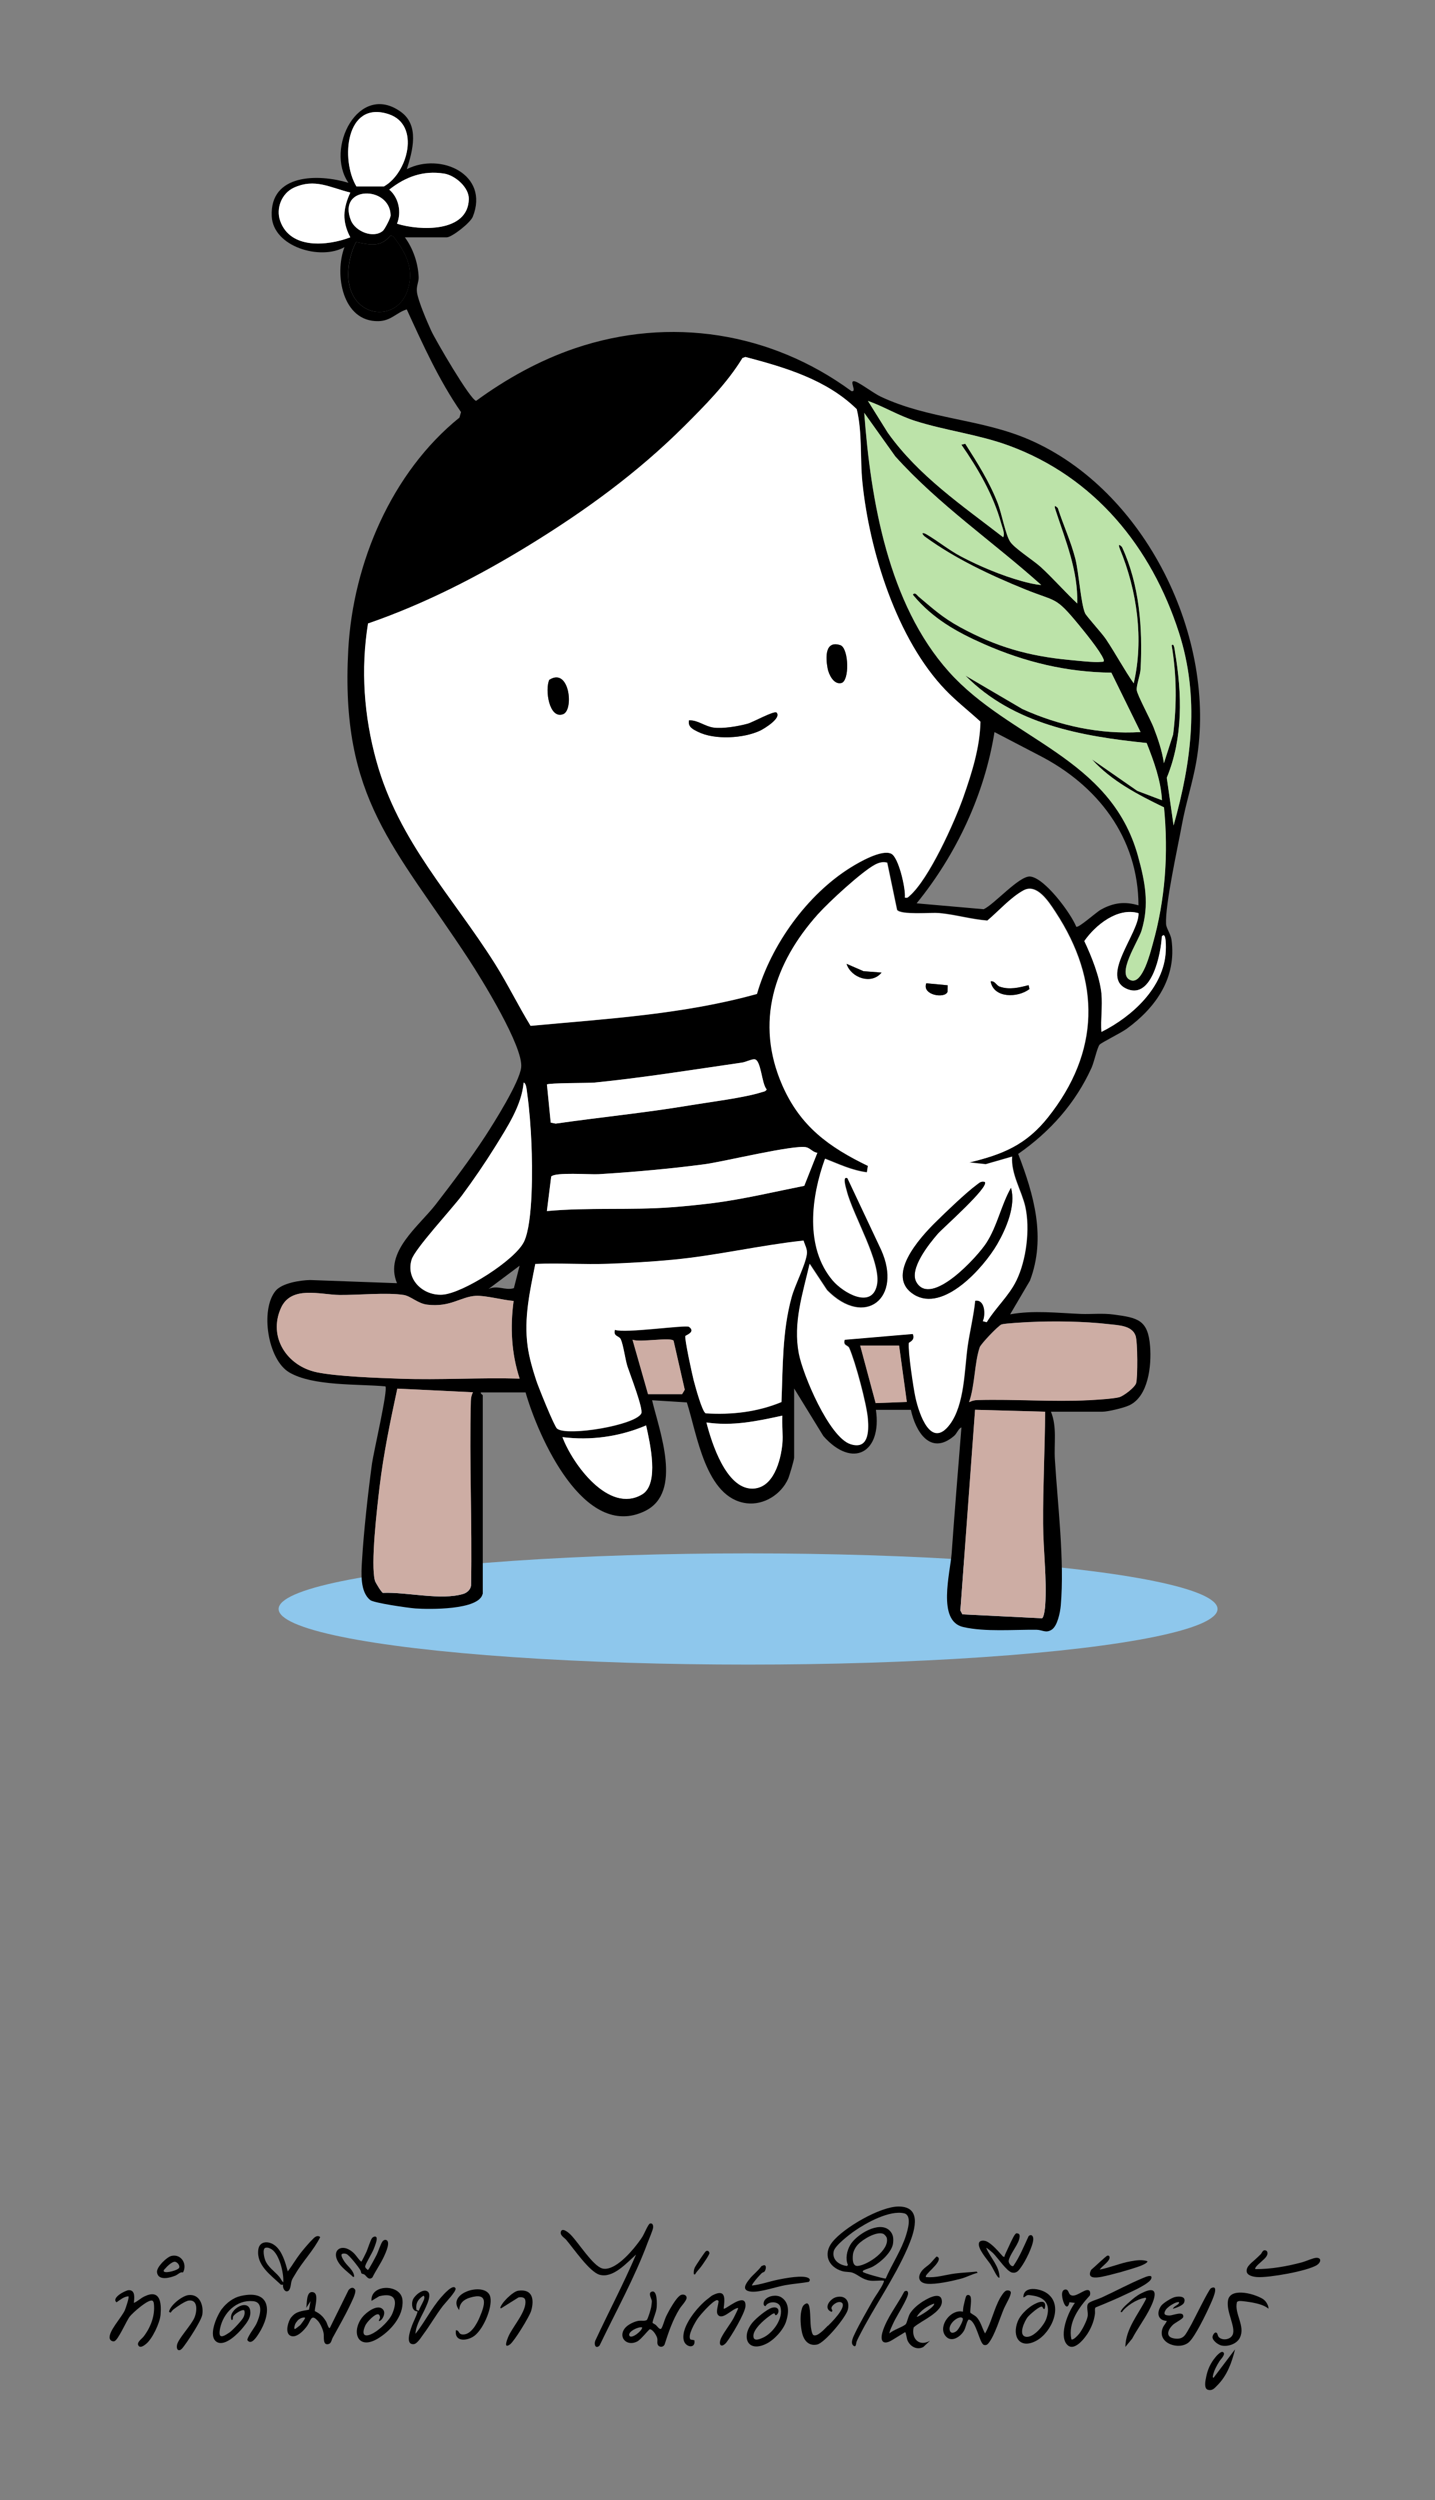 <?xml version="1.0" encoding="UTF-8"?>
<svg id="Layer_1" xmlns="http://www.w3.org/2000/svg" version="1.1" viewBox="0 0 185.36 322.78">
  <rect x="0" y="0" width="185.36" height="322.78" fill="#808080" stroke="none"/>
  <!-- Generator: Adobe Illustrator 29.8.2, SVG Export Plug-In . SVG Version: 2.1.1 Build 3)  -->
  <defs>
    <style>
      .st0 {
        fill: #fff;
      }

      .st1 {
        fill: #cdada4;
      }

      .st2 {
        fill: #bce3a9;
      }

      .st3 {
        fill: #8ec7ec;
      }
    </style>
  </defs>
  <g>
    <ellipse class="st3" cx="96.63" cy="207.72" rx="60.64" ry="7.18"/>
    <g>
      <path d="M62.34,205.77c-.46,2.12-6.97,2-8.67,1.88-.89-.06-5.36-.7-5.84-1.08-1.34-1.05-1.17-3.52-1.07-5.08.23-3.83.77-8.71,1.29-12.54.18-1.35,2.1-9.59,1.73-9.97-3.52-.33-9.35,0-12.41-1.8-2.78-1.63-3.78-8.05-1.79-10.51.83-1.03,3.19-1.39,4.47-1.42l11.23.41c-1.69-4.04,2.82-7.34,5.02-10.19s4.42-5.79,6.35-8.74c1.18-1.81,4.45-7,4.67-8.92.31-2.66-5.13-11.45-6.78-13.97-9.58-14.62-16.63-20.72-15.55-40.03.62-11.14,5.61-22.84,14.36-29.9l.2-.71c-2.86-4.13-4.92-8.71-7.01-13.26-1.36.43-2.01,1.48-3.65,1.52-4.67.11-5.73-6.07-4.39-9.56-3.1,1.76-9.22-.03-9.4-3.99-.25-5.5,6.02-5.49,9.91-4.31-3.08-4.44,1.33-13.09,6.77-9.16,2.41,1.74,1.54,4.98.77,7.4,4.38-2.22,10.7.69,8.52,6.14-.32.8-2.71,2.66-3.37,2.66h-5.4c1.07,1.46,1.71,3.35,1.78,5.15.02.65-.33,1.15-.22,1.94.15,1.12,1.32,3.83,1.84,4.97.56,1.21,5.02,8.88,5.8,9.05,3.9-2.85,8.19-5.23,12.78-6.79,12.26-4.15,25.32-2.09,35.71,5.54.8.14-.47-1.55.49-1.25.62.19,2.37,1.53,3.31,1.97,6.2,2.91,12.86,2.83,19.11,5.52,15.06,6.5,24.4,25.62,21.63,41.58-.47,2.7-1.37,5.44-1.87,8.19-.54,2.95-2.16,10.22-2.04,12.77.03.57.59,1.28.7,2.02.69,4.91-1.99,8.76-5.79,11.52-.73.53-3.23,1.76-3.49,2.04-.3.32-.72,2.28-1.04,2.98-2.08,4.59-5.37,8.27-9.48,11.13,2.03,5.26,3.62,10.82,1.52,16.36l-2.56,4.35c3.01-.55,6.15-.17,9.17-.05,1.33.05,2.76-.12,4.24.08,3.09.42,4.41.68,4.67,4.12.19,2.46-.21,6.44-2.7,7.6-.7.33-2.75.82-3.45.82h-6.66c.81,1.97.38,4.1.51,6.16.36,5.89,1.26,13.05.76,18.87-.08.88-.42,2.62-1.17,3.11s-1.22.02-1.97.01c-2.97-.03-6.59.3-9.45-.35-3.43-.77-1.68-6.98-1.5-9.57.38-5.4.83-10.81,1.26-16.21-.44.21-.54.76-.99,1.14-3.03,2.54-4.94-.6-5.54-3.4h-4.52c.81,5.49-2.98,7.67-6.78,3.39l-3.78-6.15v8.93c0,.29-.61,2.35-.78,2.74-.91,2.02-3.13,3.42-5.36,3.15-5.32-.66-6.4-8.95-7.72-13.02l-4.49-.28c.94,3.97,4,11.9-.91,14.3-7.89,3.86-13.81-9.65-15.43-15.31h-5.78c-.07.18.25.3.25.38v25.65ZM66.34,167.95c-1.33-.1-3.68-.73-4.88-.66-1.97.12-3.28,1.51-6.28,1.14-1.21-.15-2.11-1.1-3.02-1.25-2.18-.35-5.9.02-8.29,0-2.5-.03-6.26-1.27-7.58,1.7-1.67,3.74.79,7.48,4.64,8.28,2.64.55,7.87.73,10.73.83,5.14.18,10.33-.16,15.47-.01-1.07-3.27-1.24-6.62-.78-10.03ZM45.25,24.86c-2.62-.65-4.58-1.88-7.29-.63-1.57.72-2.34,2.66-1.77,4.29,1.31,3.7,6.11,3.24,9.06,2.12-1.07-2.05-.95-3.71,0-5.78ZM46.04,24.07h3.56c3.07-1.72,4.75-7.96.61-9.33-5.58-1.85-6.23,5.92-4.17,9.33ZM45.06,36.49c.73,4.63,6.25,5.1,7.6.94.88-2.73-.23-4.8-1.88-6.93l-.35-.09c-1.29,1.59-2.68,1.18-4.44.84-.78,1.5-1.2,3.56-.94,5.24ZM49.45,29.81c.24-.2,1.02-1.67,1.01-2.02-.11-3.85-6.9-3.85-5.14.64.57,1.45,2.89,2.4,4.13,1.38ZM47.56,80.48c-.97,5.95-.53,12.01,1.08,17.8,2.89,10.4,9.76,17.35,15.32,26.17,1.64,2.61,2.98,5.37,4.59,8,9.8-.91,19.72-1.47,29.24-4.12,1.83-6.34,6.47-12.82,12.09-16.32,1.12-.7,4.04-2.38,5.26-1.78.96.47,1.88,4.52,1.76,5.66.35.08.41-.05.63-.24,2.52-2.22,5.76-9.43,6.91-12.7s2.15-6.46,2.22-9.77c-1.49-1.36-3.09-2.6-4.49-4.06-6.31-6.54-9.88-17.99-10.77-26.94-.3-3.04.01-6.32-.72-9.34-3.88-3.81-9.25-5.4-14.38-6.74l-.38.14c-1.98,3.23-4.85,6.14-7.54,8.82-6.01,5.98-12.69,10.85-19.91,15.28-6.59,4.05-13.58,7.63-20.89,10.16ZM51.32,179.27c-.9,4.19-1.78,8.4-2.29,12.67-.3,2.52-1.2,10.13-.59,12.15.08.27.85,1.51,1.02,1.55,3.08-.13,7.5,1.01,10.39.13.55-.17,1.04-.65,1-1.26.15-7.88-.24-15.79-.03-23.66.01-.43.08-.74.27-1.11l-9.77-.47ZM51.28,28.88c2.94.93,9.17,1.16,9.28-3.17.04-1.52-1.78-3.08-3.19-3.3-2.72-.43-4.98.41-7.09,2.07,1.23,1.04,1.61,2.92,1,4.4ZM67.63,139.76c-.24,2.93-2.14,5.79-3.67,8.27-1.28,2.06-2.83,4.33-4.28,6.28-1.28,1.73-6.1,6.91-6.52,8.31-.78,2.59,1.53,4.69,4,4.52,2.62-.19,9.37-4.46,10.52-6.84,1.2-2.48,1.08-9.72.96-12.64-.08-1.99-.27-4.53-.55-6.49-.05-.32-.1-1.37-.47-1.41ZM67.12,163.4l-4.02,3.01c1.18-.55,2.14.24,3.28-.11l.74-2.9ZM69.16,163.17c-.71,3.58-1.49,6.98-1,10.63.2,1.47.65,3,1.11,4.42.27.83,2.33,5.93,2.69,6.23,1.25,1.04,10.09-.42,10.88-1.95.29-.56-1.45-5.05-1.77-6.03s-.52-2.78-.89-3.57c-.2-.43-1-.34-.74-1.2,1.26.48,9.17-.67,9.56-.39.92.67-.4,1.09-.46,1.19-.15.25.88,5.01,1.08,5.75s1.09,4.08,1.55,4.23c3.31.21,6.71-.18,9.78-1.46.19-4.57.09-9.09,1.31-13.53.44-1.61,1.8-4.19,1.97-5.58.08-.64-.25-1.16-.43-1.73-5.66.61-11.27,1.94-16.94,2.48-2.7.25-5.59.42-8.28.52-3.13.12-6.29-.13-9.41.02ZM71.2,151.89l-.56,4.46c5.37-.5,10.8-.09,16.21-.5,1.61-.12,3.65-.33,5.25-.53,3.91-.5,7.92-1.46,11.79-2.23l1.69-4.27c-.57-.04-.91-.59-1.44-.71-1.53-.36-10.62,1.85-13.05,2.18-4.38.59-9.38,1.03-13.78,1.3-1.12.07-5.59-.29-6.11.3ZM70.64,140.01l.49,4.92.64.13c5.75-.83,11.55-1.39,17.28-2.35,2.58-.43,7.06-.97,9.35-1.71.26-.08.47-.08.63-.36-.67-.69-.71-3.87-1.6-3.89-.41-.01-1.09.35-1.6.43-6.16.89-12.9,1.97-19.04,2.58-.8.08-5.94.04-6.16.25ZM72.65,185.53c1.31,3.48,6,9.94,10.29,7.4,2.27-1.35,1-6.71.52-8.91-3.39,1.45-7.15,1.98-10.81,1.51ZM83.71,179.99h4.4l.34-.57-1.44-6.32c-.34-.51-4.38.25-5.31-.14l2.01,7.04ZM101.06,186.4c.11-1.16-.08-2.46,0-3.65-3.25.71-6.45,1.39-9.81.88.68,2.67,2.55,8.54,5.91,8.54,2.75,0,3.69-3.62,3.9-5.78ZM105.69,117.99c-5.65,6.31-8.18,13.93-4.59,22.11,2.31,5.27,5.98,7.94,11.04,10.38l-.13.84c-1.98-.26-3.58-1.04-5.41-1.76-1.78,4.9-2.63,11.44,1,15.72,1.35,1.6,5.01,3.71,5.69.63.64-2.92-3.09-8.99-3.9-12.22-.06-.23-.62-1.96.11-1.62l4.35,9.23c2.83,6.25-2.11,10.19-6.99,5.23l-2.25-3.4c-.89,3.86-2.15,7.6-1.39,11.57.53,2.77,3.91,10.79,6.66,11.7,2.3.76,2.39-1.55,2.25-3.25-.16-1.92-1.62-7.37-2.41-9.15-.18-.41-.82-.24-.58-1.07l8.8-.75c.38.82-.5,1.09-.51,1.16-.13.99.6,5.92.88,7.14.47,2.07,1.99,6.62,4.41,3.38,1.91-2.55,1.88-7.07,2.29-10.03.28-1.97.78-3.95.98-5.94,1.28-.22,1.39,1.78,1,2.64l.5.13c1.14-1.87,2.85-3.37,3.82-5.36,1.29-2.63,1.79-6.68,1.15-9.54-.46-2.04-1.87-4.23-1.7-6.47l-3.41.98-2.11-.23c4.33-1.03,7.35-2.29,10.15-5.81,6.72-8.43,6.87-17.56.95-26.55-.85-1.29-2.38-3.7-4.11-2.76-1.66.91-3.22,2.68-4.67,3.9-2.09-.16-4.15-.78-6.23-.97-1.02-.09-4.95.27-5.43-.41l-1.27-6.09c-.54-.17-1.08-.01-1.56.24-1.69.88-5.97,4.83-7.34,6.36ZM111.11,173.71l1.99,7.43,4.03-.15-1-7.28h-5.03ZM111.62,53.27c.84,11.33,3.11,24.7,10.93,33.44,7.89,8.83,20.91,10.98,24.44,23.83.92,3.33,1.48,6.24.45,9.61-.43,1.4-3.34,5.69-1.39,6.4,1.53.56,2.54-3.64,2.84-4.7,1.63-5.75,2.03-11.66,1.45-17.62-3.34-1.62-6.8-3.41-9.31-6.2l5.86,4.07,3.19,1.21c-.15-2.59-1.05-5-1.98-7.39-8.45-.87-17.21-2.42-23.41-8.7l7.37,4.32c4.78,2.16,9.99,3.29,15.25,2.97l-3.77-7.67c-5.79-.06-11.17-1.37-16.43-3.68-3.59-1.57-6.68-3.32-9.21-6.38.25-.41.56.08.75.25,1.91,1.6,3.09,2.7,5.36,3.94,4.66,2.54,8.83,3.73,14.12,4.23.9.08,3.3.36,4.02.25.25-.03.55.06.37-.37-.43-1.06-2.45-3.53-3.27-4.52-2.99-3.62-2.8-2.83-6.84-4.47-4.5-1.82-9.09-3.97-13.01-6.85-.52-.51-.15-.5.26-.26,1.51.88,2.88,2.02,4.44,2.85,2.38,1.26,5.27,2.47,7.87,3.19.75.21,1.75.46,2.51.5-6.24-5.59-13.21-10.34-18.85-16.6l-4.03-5.65ZM112.12,51.76l2.56,4.1c3.96,5.57,9.59,9.38,14.91,13.5.24-.48-.12-1.26-.25-1.76-1-3.66-3-7.1-5.15-10.19l.5-.12c1.59,2.49,3.15,4.95,4.22,7.73.49,1.27.98,4.04,1.6,4.94s3.05,2.42,4,3.3c1.6,1.49,3.05,3.15,4.65,4.65.1-4.29-1.51-8.09-2.8-12.04-.14-.43-.24-.81.29-.28.7,2.19,1.69,4.31,2.26,6.54.46,1.8.71,5.8,1.26,7.04.18.4,2.18,2.58,2.69,3.34,1.25,1.87,2.31,3.87,3.59,5.71,1.32-5.69.43-11.98-1.78-17.33-.18-.43-.24-.8.27-.27,2.25,4.85,2.68,10.42,2.4,15.72-.04.85-.57,2.1-.5,2.75s1.8,3.83,2.19,4.85c.57,1.49,1.09,3,1.32,4.59l1.19-3.71c.48-3.83.46-7.69-.19-11.5.32-.43.41.71.43.83.92,5.41,1.06,11.13-1.06,16.26l.88,6.16c2.35-8.33,3.39-16.56.68-24.94-3.56-11.02-10.88-20.02-21.92-24.09-3.97-1.46-8.17-1.94-12.14-3.2-2.15-.68-3.99-1.83-6.09-2.58ZM128.46,94.5c-1.28,8.05-4.93,15.82-10.06,22.12l8.66.76c1.37-.62,4.61-4.35,6.01-4.22,1.87.17,5.24,4.72,5.95,6.48.29.2,2.57-1.87,3.19-2.21,1.61-.89,3.06-1.08,4.85-.55-.04-8.79-5.31-15.54-12.9-19.4l-5.7-2.97ZM125.95,182l-1.9,25.91.26.5,10.28.51c.26-.07.4-1.34.42-1.64.23-3.52-.26-7.08-.27-10.56-.03-4.84.24-9.64.26-14.47l-9.05-.25ZM125.19,181c.38-.19.69-.25,1.11-.27,4.73-.13,9.66.27,14.35.02.95-.05,3.1-.18,3.89-.38.57-.15,2.04-1.27,2.2-1.82.21-.71.21-5.33-.07-6.12-.47-1.35-2.26-1.35-3.53-1.5-3.02-.35-7.02-.41-10.06-.27-.75.04-3.21.17-3.71.31-.38.11-2.67,2.5-2.83,2.96-.68,1.98-.62,4.96-1.37,7.05ZM142.28,128.32c.16,1.55-.12,3.32,0,4.9,3.94-1.98,8.09-5.73,8.31-10.42.01-.25.1-2.71-.51-1.9-.11,2.16-1.25,8.04-4.41,6.81-3.78-1.47,1.54-7.3,1.4-9.82-2.7-.79-5.57,1.54-7,3.6.95,1.99,2,4.64,2.22,6.83Z"/>
      <path class="st0" d="M47.56,80.48c7.32-2.53,14.3-6.11,20.89-10.16,7.22-4.44,13.91-9.31,19.91-15.28,2.69-2.68,5.57-5.58,7.54-8.82l.38-.14c5.14,1.35,10.51,2.94,14.38,6.74.73,3.02.42,6.3.72,9.34.89,8.95,4.46,20.4,10.77,26.94,1.41,1.46,3,2.69,4.49,4.06-.07,3.31-1.12,6.65-2.22,9.77s-4.4,10.47-6.91,12.7c-.22.19-.28.33-.63.24.12-1.14-.8-5.19-1.76-5.66-1.23-.6-4.14,1.08-5.26,1.78-5.62,3.5-10.26,9.98-12.09,16.32-9.52,2.65-19.43,3.21-29.24,4.12-1.61-2.63-2.95-5.39-4.59-8-5.56-8.81-12.43-15.76-15.32-26.17-1.61-5.8-2.05-11.85-1.08-17.8ZM70.95,87.77c-.59,1.25-.03,5.11,1.79,4.43,1.42-.53.81-6.12-1.79-4.43ZM88.99,93c-.16.85.54,1.17,1.16,1.47,2.15,1.07,5.91.86,8.06-.17.55-.27,2.75-1.62,2.09-2.31-.28-.29-3.03,1.24-3.72,1.43-1.18.33-3.2.67-4.39.51s-2.03-.99-3.21-.94ZM106.9,86.27c.14.78.79,2.15,1.77,1.91,1.07-.26.97-4.36-.07-4.87-2.03-.7-1.97,1.51-1.7,2.96Z"/>
      <path class="st0" d="M105.69,117.99c1.37-1.53,5.65-5.48,7.34-6.36.48-.25,1.02-.41,1.56-.24l1.27,6.09c.47.69,4.4.32,5.43.41,2.08.19,4.14.81,6.23.97,1.45-1.22,3-2.99,4.67-3.9,1.73-.95,3.26,1.47,4.11,2.76,5.92,8.98,5.76,18.12-.95,26.55-2.8,3.52-5.82,4.78-10.15,5.81l2.11.23,3.41-.98c-.17,2.24,1.24,4.43,1.7,6.47.64,2.86.14,6.91-1.15,9.54-.97,1.99-2.68,3.49-3.82,5.36l-.5-.13c.39-.86.28-2.86-1-2.64-.2,1.99-.7,3.97-.98,5.94-.41,2.95-.39,7.48-2.29,10.03-2.42,3.23-3.94-1.31-4.41-3.38-.28-1.22-1.01-6.16-.88-7.14,0-.07.89-.34.51-1.16l-8.8.75c-.24.82.39.65.58,1.07.79,1.78,2.25,7.23,2.41,9.15.14,1.7.05,4.01-2.25,3.25-2.74-.91-6.13-8.93-6.66-11.7-.76-3.97.5-7.72,1.39-11.57l2.25,3.4c4.88,4.96,9.82,1.02,6.99-5.23l-4.35-9.23c-.73-.35-.16,1.39-.11,1.62.81,3.23,4.54,9.3,3.9,12.22-.67,3.08-4.33.96-5.69-.63-3.63-4.28-2.78-10.82-1-15.72,1.82.71,3.43,1.5,5.41,1.76l.13-.84c-5.05-2.44-8.72-5.11-11.04-10.38-3.59-8.18-1.06-15.8,4.59-22.11ZM109.35,124.43c.58,1.82,3.22,2.73,4.52,1.13l-2.33-.18-2.19-.95ZM127.2,152.59c-.51-.11-.67.11-1.02.36-1.37,1-4.12,3.63-5.4,4.91-2,1.98-6.48,6.93-2.72,9.27,3.8,2.36,9.01-3.51,10.75-6.51,1.16-2,2.44-5,1.78-7.27-1.28,2.25-1.77,4.93-3.18,7.12-1.11,1.73-7.1,8.31-9.02,5.09-1.02-1.71,1.64-5.01,2.77-6.31.52-.6,6.68-6.04,6.04-6.66ZM119.66,126.94c-.61,1.54,2.42,2.02,2.74,1.1l.02-.84-2.75-.26ZM127.96,126.69c.38,2.23,3.54,2.15,5.02,1l-.12-.5c-1.23.32-2.46.63-3.71.2-.5-.17-.61-.78-1.19-.69Z"/>
      <path class="st2" d="M111.62,53.27l4.03,5.65c5.64,6.27,12.61,11.01,18.85,16.6-.76-.05-1.77-.29-2.51-.5-2.6-.72-5.49-1.93-7.87-3.19-1.57-.83-2.93-1.96-4.44-2.85-.41-.24-.78-.25-.26.26,3.92,2.87,8.51,5.02,13.01,6.85,4.05,1.64,3.85.85,6.84,4.47.82,1,2.84,3.46,3.27,4.52.18.44-.12.34-.37.37-.72.1-3.13-.17-4.02-.25-5.29-.5-9.46-1.69-14.12-4.23-2.27-1.24-3.45-2.34-5.36-3.94-.2-.17-.5-.66-.75-.25,2.53,3.06,5.62,4.8,9.21,6.38,5.26,2.31,10.64,3.62,16.43,3.68l3.77,7.67c-5.27.32-10.48-.82-15.25-2.97l-7.37-4.32c6.2,6.28,14.95,7.84,23.41,8.7.94,2.39,1.83,4.8,1.98,7.39l-3.19-1.21-5.86-4.07c2.51,2.79,5.97,4.58,9.31,6.2.58,5.97.17,11.87-1.45,17.62-.3,1.07-1.32,5.27-2.84,4.7-1.95-.72.97-5.01,1.39-6.4,1.03-3.37.47-6.28-.45-9.61-3.54-12.85-16.55-15-24.44-23.83-7.82-8.74-10.09-22.11-10.93-33.44Z"/>
      <path class="st0" d="M69.16,163.17c3.13-.14,6.28.1,9.41-.02,2.69-.1,5.58-.26,8.28-.52,5.67-.53,11.28-1.87,16.94-2.48.17.58.51,1.09.43,1.73-.17,1.39-1.53,3.97-1.97,5.58-1.22,4.44-1.12,8.96-1.31,13.53-3.07,1.29-6.47,1.68-9.78,1.46-.46-.16-1.36-3.51-1.55-4.23s-1.23-5.5-1.08-5.75c.06-.1,1.39-.52.46-1.19-.39-.28-8.29.87-9.56.39-.26.87.54.77.74,1.2.37.79.57,2.6.89,3.57s2.07,5.47,1.77,6.03c-.79,1.53-9.63,2.99-10.88,1.95-.37-.3-2.42-5.4-2.69-6.23-.46-1.41-.91-2.94-1.11-4.42-.49-3.65.29-7.06,1-10.63Z"/>
      <path class="st2" d="M112.12,51.76c2.1.75,3.95,1.9,6.09,2.58,3.96,1.26,8.17,1.74,12.14,3.2,11.04,4.07,18.36,13.07,21.92,24.09,2.7,8.39,1.67,16.62-.68,24.94l-.88-6.16c2.12-5.14,1.98-10.86,1.06-16.26-.02-.12-.11-1.25-.43-.83.65,3.81.67,7.67.19,11.5l-1.19,3.71c-.23-1.59-.75-3.1-1.32-4.59-.39-1.02-2.13-4.23-2.19-4.85s.46-1.9.5-2.75c.27-5.3-.15-10.87-2.4-15.72-.5-.53-.44-.16-.27.27,2.21,5.35,3.1,11.64,1.78,17.33-1.28-1.85-2.34-3.84-3.59-5.71-.51-.77-2.51-2.94-2.69-3.34-.55-1.23-.8-5.24-1.26-7.04-.57-2.23-1.56-4.35-2.26-6.54-.53-.52-.43-.15-.29.28,1.29,3.95,2.9,7.75,2.8,12.04-1.59-1.5-3.05-3.16-4.65-4.65-.94-.88-3.39-2.42-4-3.3s-1.11-3.67-1.6-4.94c-1.07-2.78-2.63-5.24-4.22-7.73l-.5.12c2.15,3.09,4.14,6.52,5.15,10.19.14.5.5,1.28.25,1.76-5.32-4.12-10.95-7.93-14.91-13.5l-2.56-4.1Z"/>
      <path class="st1" d="M51.32,179.27l9.77.47c-.18.38-.25.69-.27,1.11-.21,7.87.18,15.78.03,23.66.03.61-.46,1.09-1,1.26-2.89.88-7.32-.27-10.39-.13-.17-.04-.93-1.28-1.02-1.55-.61-2.02.29-9.64.59-12.15.51-4.26,1.39-8.48,2.29-12.67Z"/>
      <path class="st1" d="M66.34,167.95c-.45,3.4-.29,6.76.78,10.03-5.14-.15-10.33.2-15.47.01-2.86-.1-8.1-.28-10.73-.83-3.85-.8-6.31-4.54-4.64-8.28,1.32-2.97,5.09-1.73,7.58-1.7,2.39.03,6.11-.35,8.29,0,.91.15,1.81,1.1,3.02,1.25,3,.37,4.32-1.02,6.28-1.14,1.2-.07,3.56.56,4.88.66Z"/>
      <path class="st1" d="M125.95,182l9.05.25c-.03,4.83-.29,9.63-.26,14.47.02,3.47.5,7.04.27,10.56-.02.3-.16,1.57-.42,1.64l-10.28-.51-.26-.5,1.9-25.91Z"/>
      <path class="st1" d="M125.19,181c.75-2.09.69-5.07,1.37-7.05.16-.46,2.44-2.84,2.83-2.96.5-.15,2.96-.28,3.71-.31,3.05-.15,7.04-.09,10.06.27,1.27.15,3.06.15,3.53,1.5.27.78.28,5.4.07,6.12-.16.55-1.63,1.67-2.2,1.82-.79.2-2.94.33-3.89.38-4.69.24-9.62-.15-14.35-.02-.43.01-.74.08-1.11.27Z"/>
      <path class="st0" d="M67.63,139.76c.37.05.42,1.09.47,1.41.28,1.97.47,4.5.55,6.49.12,2.92.23,10.15-.96,12.64-1.15,2.39-7.9,6.66-10.52,6.84-2.47.17-4.78-1.93-4-4.52.42-1.4,5.24-6.59,6.52-8.31,1.45-1.95,3-4.22,4.28-6.28,1.53-2.48,3.43-5.34,3.67-8.27Z"/>
      <path class="st0" d="M71.2,151.89c.51-.59,4.99-.24,6.11-.3,4.41-.27,9.41-.71,13.78-1.3,2.43-.33,11.52-2.54,13.05-2.18.53.12.87.67,1.44.71l-1.69,4.27c-3.87.77-7.88,1.73-11.79,2.23-1.6.2-3.64.41-5.25.53-5.41.42-10.84,0-16.21.5l.56-4.46Z"/>
      <path class="st0" d="M70.64,140.01c.22-.22,5.35-.18,6.16-.25,6.14-.61,12.88-1.69,19.04-2.58.51-.07,1.18-.44,1.6-.43.89.02.93,3.2,1.6,3.89-.16.29-.37.28-.63.36-2.29.73-6.78,1.28-9.35,1.71-5.73.96-11.53,1.52-17.28,2.35l-.64-.13-.49-4.92Z"/>
      <path class="st0" d="M72.65,185.53c3.65.47,7.42-.06,10.81-1.51.48,2.2,1.75,7.56-.52,8.91-4.29,2.54-8.98-3.91-10.29-7.4Z"/>
      <path class="st0" d="M142.28,128.32c-.22-2.2-1.28-4.84-2.22-6.83,1.43-2.06,4.3-4.39,7-3.6.14,2.53-5.18,8.35-1.4,9.82,3.16,1.23,4.3-4.65,4.41-6.81.62-.82.53,1.65.51,1.9-.22,4.69-4.36,8.45-8.31,10.42-.12-1.58.16-3.35,0-4.9Z"/>
      <path class="st0" d="M101.06,186.4c-.21,2.16-1.15,5.78-3.9,5.78-3.36,0-5.23-5.87-5.91-8.54,3.36.51,6.55-.17,9.81-.88-.08,1.18.11,2.48,0,3.65Z"/>
      <path d="M45.06,36.49c-.26-1.68.16-3.74.94-5.24,1.76.34,3.15.75,4.44-.84l.35.09c1.65,2.13,2.76,4.2,1.88,6.93-1.35,4.16-6.88,3.69-7.6-.94Z"/>
      <path class="st0" d="M46.04,24.07c-2.06-3.41-1.41-11.17,4.17-9.33,4.14,1.37,2.46,7.61-.61,9.32h-3.56Z"/>
      <path class="st0" d="M45.25,24.86c-.95,2.07-1.08,3.73,0,5.78-2.95,1.12-7.75,1.58-9.06-2.12-.58-1.63.2-3.57,1.77-4.29,2.71-1.24,4.67-.01,7.29.63Z"/>
      <path class="st0" d="M51.28,28.88c.61-1.48.23-3.36-1-4.4,2.11-1.66,4.38-2.5,7.09-2.07,1.41.22,3.23,1.78,3.19,3.3-.11,4.33-6.34,4.1-9.28,3.17Z"/>
      <path class="st1" d="M83.71,179.99l-2.01-7.04c.92.39,4.97-.36,5.31.14l1.44,6.32-.34.57h-4.4Z"/>
      <polygon class="st1" points="111.11 173.71 116.14 173.71 117.14 180.99 113.11 181.14 111.11 173.71"/>
      <path class="st0" d="M49.45,29.81c-1.24,1.02-3.56.07-4.13-1.38-1.76-4.49,5.03-4.49,5.14-.64.01.35-.77,1.82-1.01,2.02Z"/>
      <path d="M88.99,93c1.18-.05,2.01.78,3.21.94s3.2-.18,4.39-.51c.68-.19,3.44-1.72,3.72-1.43.66.69-1.54,2.04-2.09,2.31-2.15,1.03-5.91,1.24-8.06.17-.62-.31-1.32-.62-1.16-1.47Z"/>
      <path d="M106.9,86.27c-.27-1.45-.33-3.66,1.7-2.96,1.05.51,1.15,4.61.07,4.87-.99.24-1.63-1.14-1.77-1.91Z"/>
      <path d="M70.95,87.77c2.6-1.69,3.21,3.89,1.79,4.43-1.81.68-2.37-3.17-1.79-4.43Z"/>
      <path d="M127.2,152.59c.65.61-5.52,6.05-6.04,6.66-1.13,1.3-3.8,4.6-2.77,6.31,1.93,3.23,7.91-3.36,9.02-5.09,1.42-2.19,1.91-4.87,3.18-7.12.66,2.27-.62,5.27-1.78,7.27-1.74,3.01-6.94,8.87-10.75,6.51-3.76-2.33.72-7.29,2.72-9.27,1.28-1.27,4.03-3.91,5.4-4.91.34-.25.51-.47,1.02-.36Z"/>
      <path d="M127.96,126.69c.58-.09.69.52,1.19.69,1.25.43,2.48.12,3.71-.2l.12.5c-1.48,1.15-4.64,1.23-5.02-1Z"/>
      <path d="M109.35,124.43l2.19.95,2.33.18c-1.29,1.6-3.94.69-4.52-1.13Z"/>
      <path d="M119.66,126.94l2.75.26-.02.84c-.32.92-3.34.44-2.74-1.1Z"/>
    </g>
  </g>
  <g>
    <path d="M112.41,294.43c-1.01-.12-1.54-.75-2.27-1.02-.37-.14-.91-.07-1.36-.21-1.8-.54-2.49-2.21-1.27-3.75,1.47-1.85,6.2-4.61,8.59-4.59,3.24.02,1.92,3.54,1.13,5.36-1.75,4.01-4.32,7.56-6.28,11.44-.11.21-.22.42-.3.64s-.06.86-.45.49.07-1.2.26-1.61c.62-1.29,1.5-2.79,2.21-4.06.41-.74,1.13-1.66,1.44-2.4.04-.1.08-.18.06-.29-.56-.05-1.22.07-1.77,0ZM114.4,294.18c.8-1.87,2.04-3.69,2.64-5.63.21-.68.78-2.56-.25-2.81-1.87-.44-4.88,1.21-6.4,2.27-.65.45-2.55,1.9-2.7,2.63-.24,1.13.73,1.79,1.74,1.9l.09-.16c-.35-.79-.12-1.8.29-2.53.75-1.34,3.79-3.24,5.13-1.86.44.46.49.99.42,1.6-.14,1.17-1.63,2.49-2.62,3.03-.37.2-.81.29-1.12.45-.1.05-.18.08-.18.21,0,.16,2.63.88,2.97.89ZM110.83,289.75c-.32.35-.61.86-.66,1.34-.05.51-.08,1.52.65,1.44,1.35-.15,4.09-2.05,3.73-3.61-.04-.17-.31-.48-.47-.54-.87-.35-2.67.74-3.25,1.38Z"/>
    <path d="M81.81,290.33c.4-.49.88-1.09,1.21-1.63.19-.32.72-1.58.93-1.64.33-.1.45.21.41.54s-.52,1.45-.67,1.84c-1.71,4.62-4.13,8.95-6.24,13.36-.48.49-.76-.07-.56-.61,1.73-3.73,3.65-7.34,5.27-11.13-1.21,1.09-2.98,3.1-4.71,2.61-1.31-.37-3.35-3.39-4.34-4.54-.21-.24-.78-.54-.67-.99.16-.66,1.06.14,1.28.37,1.02,1.03,2.86,4.02,4.09,4.35,1.33.35,3.17-1.53,3.98-2.52Z"/>
    <path d="M138.4,302.01c.23.15.87-.56,1.01-.74.38-.48,1.01-1.69,1.09-2.28.07-.51-.23-1.29.09-1.63.24-.26,1.29-.55,1.69-.74,1.78-.81,3.59-1.8,5.39-2.54.24-.1,1.26-.57,1.04.09s-2.57,1.69-3.25,2.01c-1.29.62-2.62,1.17-3.94,1.71-.15.13-.05.57-.08.78-.1.85-.36,1.54-.77,2.29-.43.78-1.98,2.87-2.92,1.63s.22-4.12,1.1-5.29l-.71-.08c-.13.66-.43.76-.71.12-.18-.42-.51-1.65.14-1.76.45-.07.44.47.65.65.65.55,1.87-.82,2.43-.55.2.1.2.48.12.67-1.38,1.51-2.84,3.47-2.38,5.64Z"/>
    <path d="M37.64,299.15c.6-.78,1.39-.79,2.28-.97l.19-1.1-.55.86c.11-.56-.03-2.22.88-2.02.8.17.22,1.88.22,2.44.67.32,1.1.72,1.47,1.36.12.21.17.5.31.71.05.07,0,.14.17.1l2.4-4.86c.15-.2.4-.4.66-.28.08.07.19.15.22.25.12.4-.5,1.59-.7,2.01-.65,1.37-1.48,2.8-2.21,4.14-.15.27-.18.72-.52.82-.79.24-.59-.88-.65-1.32-.06-.49-.4-1.26-.72-1.63-.9-1.02-.92-.11-1.39.57-.4.6-1.49,1.77-2.26,1.27-.65-.42-.21-1.85.19-2.36ZM38.42,299.62c-.12.14-.23.27-.3.45-.04.1-.2.6-.02.61.04,0,.6-.43.67-.5.1-.1.59-.77.62-.87.05-.12-.02-.12-.12-.12-.31,0-.67.2-.86.43Z"/>
    <path d="M28.69,298.05c.57-.75,1.46-1.43,2.4-1.64,4.04-.92,4,2.26,2.34,4.85-.28.43-.97,1.55-1.47.86-.09-.32.93-1.65,1.13-2.06.42-.85,1.11-2.84-.4-2.98-2.14-.21-3.86,1.52-4.26,3.51-.29,1.43.35,1.12,1.23.52.39-.27,1.62-1.57,1.8-1.97.12-.25.21-.62.08-.88-.28-.17-1.29.5-1.42.79-.09.2.03.51-.22.45-.51-1.37,2.39-2.97,2.44-.98.02.77-.5,1.4-.95,1.96-.61.76-2.3,2.48-3.36,1.88-1.25-.71,0-3.46.65-4.31Z"/>
    <path d="M124.38,298.43c.02-.25.04-.55.1-.8.05-.23.24-1.04.31-1.18.12-.24.4-.22.54-.02.23.33-.03,1.66,0,2.11.03.1.59.39.73.52.62.58.78,1.48,1.18,2.19.82-1.41,1.14-3.14,1.94-4.57.14-.25.53-.86.77-.95.18-.07.54-.05.61.17.12.35-.68,1.66-.86,2.09-.55,1.27-1.2,3.54-2.04,4.55-.14.17-.33.26-.56.19-.58-.17-.97-3.05-1.91-3.27-.11-.03-.12.06-.17.13-.2.33-.28.92-.5,1.3-.49.85-1.73,1.63-2.45.6-.89-1.27.79-3.44,2.31-3.05ZM122.67,300.8c.11.55.61.38.93.1.24-.21.91-1.4.75-1.61-.35-.47-1.86.6-1.68,1.51Z"/>
    <path d="M80.71,300.58c.37-.47,1.23-.89,1.82-.97.34-.04.72.07,1.01-.09.15-.13.54-1.43.58-1.69.02-.14.09-.67.08-.77-.02-.25-.49-.98-.08-1.18.82-.4.74,1.64.7,2.03-.07.68-.42,1.29-.54,1.96.13.12.3.17.44.29.21.19.54.73.73.41.21-.35.37-1.05.57-1.47.28-.61,1.4-2.71,2.02-2.85.31-.07.66.06.65.41s-.68,1.04-.9,1.39c-.9,1.45-1.43,3.02-1.95,4.64-.23.43-.84.34-.92-.14-.03-.2.02-.41-.01-.62-.05-.36-.58-1.23-.98-1.22-.11,0-1.15,1.34-1.63,1.58-1.35.68-2.49-.55-1.59-1.71ZM82.95,300.47c-.44-.16-1.96.58-1.64,1.09.27.43,1.66-.66,1.64-1.09Z"/>
    <path d="M149.97,297.7c.26-.38,1.34-1.04,1.79-1.15.53-.13,1.46-.13,1.21.66-.14.45-1.04.72-1.46.86.07-.33.67-.46.78-.75.06-.15-.09-.13-.19-.11-.42.06-1.3.63-1.52.99-.36.57-.11.73.5.73.42,0,1.88-.66,1.76.19-.03.24-1.01.72-1.3.98-.72.67-1.08,1.66.24,1.81,1.19.13,1.37-.58,1.91-1.47.42-.69,2.44-4.9,2.74-5.04,1.2-.57.04,1.8-.12,2.17-.48,1.09-1.91,4.04-2.71,4.78-1.25,1.16-4.25.17-3.39-1.86.14-.32.39-.54.51-.86-1.17-.06-1.35-1.05-.75-1.93Z"/>
    <path d="M114.89,301.25c.42-.44,1.77-.85,2.11-1.2.15-.16.31-.99.53-1.35.31-.52.87-1.03,1.37-1.38.57-.4,2.54-1.63,2.75-.38.27,1.54-2.75,2.68-3.63,3.53-.33,1.45.71,2.52,2.11,1.72l-.87.81c-.83.43-1.7-.07-2.04-.86-.1-.23-.19-1.04-.31-1.06l-1.65,1.01c-1.11.69-1.63.24-1.27-1.01.54-1.84,1.95-3.56,2.82-5.24.26-.17.47-.11.49.22.02.61-1.5,2.97-1.85,3.73-.1.21-.65,1.34-.55,1.46ZM120.64,297.39c-.87.33-1.74.9-2.23,1.71.31.02,2.52-1.43,2.23-1.71Z"/>
    <path d="M16.58,296.45c-.6.05-1.06.46-1.53.78-.7-.59,1.15-1.55,1.57-1.57.9-.04.73,1.07.67,1.65.5-.22.89-.62,1.38-.85,2.02-.96,2.2.8,2.07,2.38-.09,1.05-1.07,3.15-1.92,3.8-.22.17-.67.51-.91.21-.34-.43.41-.9.63-1.19.91-1.17,1.51-2.72,1.34-4.23-.02-.16-.05-.34-.21-.42-.57-.18-2.51,1.56-2.89,2.03-.45.55-1.54,3.15-2.04,3.22-.26.04-.51-.12-.57-.37-.2-.9,1.57-2.74,1.96-3.65.1-.24.59-1.64.46-1.78Z"/>
    <path d="M91.47,296.75c.2-.15.36-.33.61-.45,1.69-.85,1.56.45,1.39,1.74.13.03.18-.03.28-.08.57-.3,2.67-1.96,2.54-.21-.06.88-1.86,3.92-2.47,4.67-.54.65-1.01.45-.76-.36.22-.68,1.29-2.03,1.69-2.78.08-.15.65-1.27.6-1.32-.71,0-2.04,1.68-2.63.86-.28-.39.09-1.28.1-1.77l-.17-.11c-.54,0-2.21,1.92-2.54,2.4s-1.34,2.2-.92,2.69l.5.09c.22,1.15-1.2.96-1.39-.07-.32-1.74,1.86-4.32,3.17-5.31Z"/>
    <path d="M46.77,299.19c.47-.62,2.08-1.9,2.75-.97.3.41-.07,1.24-.47,1.41-.26.11.02-.32.03-.37.03-.15-.04-.43-.2-.48-.43-.14-1.51,1.02-1.69,1.43-.55,1.25-.11,1.63,1.06.98.84-.47,2.06-1.62,2.43-2.51.71-1.7.37-2.75-1.69-2.24l-1,.6c-.17-2.2,3.81-2.23,4-.11s-1.63,4.08-3.27,5.03c-2.5,1.44-3.37-.89-1.95-2.77Z"/>
    <path d="M35.53,289.9c.94.75,1.34,2.22,1.64,3.34.57-.74,1.03-1.56,1.61-2.31.48-.61,1.21-1.48,1.76-2,.23-.22.57-.37.82-.12-.87,1.75-2.27,3.12-3.25,4.83-.15.26-.35.53-.44.81-.13.37-.09,1.31-.6,1.36-.36.03-.58-.53-.5-.85h-.28c-1.27-1.22-3.22-2.52-2.92-4.57.17-1.13,1.39-1.1,2.14-.5ZM35.06,290.37c-.24-.15-.49-.25-.78-.18-.41.14-.16,1.24-.03,1.58.36.93,1.23,1.45,1.83,2.17.19.23.29.52.51.71.09-1.16-.49-3.63-1.52-4.28Z"/>
    <path d="M134.93,298.08c-.21.05-.22-.22-.31-.28-.28-.18-1.66,1.06-1.88,1.34-.39.5-1.25,2.31-.26,2.53s2.41-1.5,2.69-2.37c.52-1.59.02-2.62-1.63-2.92-.18-.03-.58-.1-.74-.09-.28.03-.37.26-.61.3,0-1.55,2.12-1.15,2.98-.58,2.31,1.52.67,5.13-1.33,6.19-2.11,1.12-3.17-.54-2.37-2.53.32-.78,1.13-1.57,1.83-2.02s2.02-.99,1.64.42Z"/>
    <path d="M100.05,298.67c-.14-.08-.55.25-.69.35-.69.49-2.15,1.74-2.04,2.65.07.64.83.3,1.22.13,1.3-.58,2.71-2.51,2.26-3.99-.24-.78-1.6-.74-1.91-.09-.39-.02-.26-.61-.08-.82.46-.54,1.52-.7,2.12-.31,1.06.69.96,1.99.63,3.06-.34,1.12-1.56,2.45-2.62,2.95-2.42,1.15-3.23-.96-1.74-2.76.44-.54,1.9-1.76,2.55-1.92.97-.23.95.68.55.94-.2.13-.2-.16-.25-.19Z"/>
    <path d="M129.73,291.37c.07-.28.2-.55.33-.81.24-.49.76-1.73,1.05-2.09.07-.08.11-.15.24-.16l.24.07c.21.17.1.54.04.76-.22.77-1.28,2.07-1.34,2.75-.02.27.34.8.61.64.82-1.19,1.36-2.54,1.97-3.85.36-.32.62.01.6.42-.05.9-1.01,2.81-1.55,3.55-.32.44-.56.85-1.18.74-.68-.12-1.9-1.97-2.48-2.53-.09-.08-.82-.72-.87-.66.54,1.3,1.71,2.33,1.72,3.84-.14.03-.2-.07-.27-.16-.29-.37-.62-1.14-.92-1.59-.41-.61-1.68-2.01-1.46-2.74.11-.36.67-.32.95-.2.75.33,1.58,1.34,2.13,1.95l.2.08Z"/>
    <path d="M53.94,298.4c-.72,0-.82-.91-.63-1.45.2-.58,1.37-1.6,1.96-1.09.45.38-.03,1.45-.22,1.89-.48,1.14-1.31,2.29-1.39,3.55,1.21-1.51,2.09-3.35,3.37-4.78.25-.28,1.5-1.72,1.81-1.1.17.34-1.37,1.92-1.64,2.28-.89,1.16-1.62,2.45-2.49,3.62-.29.38-.81,1.28-1.28,1.31-1.07.08-.48-1.63-.29-2.18.23-.71.63-1.35.81-2.06ZM54.1,298.32c.1-.41.71-1.32.72-1.68,0-.13-.01-.19-.12-.27-.7.46-1.03.95-.91,1.83l.31.13Z"/>
    <path d="M45.73,290.91c.32.31.57.78.93,1.07.07,0,.6-1.11.68-1.28.19-.43.5-1.49.73-1.78.12-.14.42-.28.55-.09.18.26-.25,1.28-.38,1.59-.19.48-1.02,1.83-1.07,2.15-.03.23.21.34.34.49.12,0,1.03-1.74,1.15-1.98.21-.42.51-1.42.77-1.74.08-.09.22-.18.34-.18.82.07.01,1.76-.17,2.15-.42.92-1.05,1.8-1.5,2.71-.49.42-.75-.18-1.02-.37-.12-.09-.32-.09-.37-.14-.07-.06-.09-.31-.16-.43-.25-.42-1.43-1.96-1.82-2.1-.18-.06-.37-.08-.55,0-.26.17.24.88.36,1.06.41.58,1.19,1.1,1.21,1.89-.2.05-.2-.04-.3-.13-.51-.46-1.14-.92-1.57-1.49-1.32-1.76.29-2.92,1.84-1.41Z"/>
    <path d="M162.27,291.57c.19-.19.4-.36.58-.55s.28-.7.75-.44c.2.21.13.49-.01.71-.29.46-1.16,1.03-1.39,1.42-.05.08-.08.12-.06.23,2.01.02,4.11-.36,6.06-.88.48-.13,1.43-.57,1.84-.58.69-.01.59.6.08.93-1.23.79-6.23,1.66-7.71,1.56-.47-.03-1.33-.17-1.38-.75-.06-.68.8-1.21,1.23-1.64Z"/>
    <path d="M106.96,300.26c.47-.47,2.26-2.24,1.85-2.91-.37-.44-1.28.13-1.4.55-.08.28.28.38,0,.56-1.13-.43-.21-1.69.6-1.9,1.16-.3,1.78.5,1.51,1.6-.24.99-3,4.32-3.98,4.52-1.1.23-1.72-.55-1.94-1.53-.18-.81-.28-2-.09-2.81.1-.45.19-.8.68-.98.14-.01.24.12.29.24.27.76.12,2.27.32,3.18.05.23.09.49.25.67.52.31,1.53-.85,1.89-1.21Z"/>
    <path d="M58.89,300.83c.5.02.26.53.9.55,1.05.05,1.83-1.42,2.17-2.23.66-1.55,1.2-3.28-1.27-2.52-.82.25-1.34.72-1.37,1.61-1.79-2.28,3.59-3.8,4.02-1.67.29,1.41-1.01,4.41-2.28,5.13-.96.55-2.38.58-2.17-.88Z"/>
    <path d="M163.27,296.91c.29.22.61.77.58,1.14-.54-.45-1.37-.66-2.06-.79-.38-.07-1.35-.22-1.69-.2-.12,0-.23.06-.32.13-.38,1.51,1.13,3.1.37,4.62-.4.81-1.59,1.2-2.43.98-.4-.11-1.1-.62-1.1-1.07,0-.24.33-.82.58-.5.12.15.07.39.32.58.52.39,1.43.21,1.7-.38.45-.99-.89-3.02-.59-4.48.35-1.74,3.71-.75,4.66-.03Z"/>
    <path d="M64.9,297.4c.35-.52,1.43-1.59,2.05-1.67,1.85-.26,2.08,1.13,1.66,2.6-.2.7-2.18,3.93-2.73,4.33-.85.61-.42-.51-.24-.95.53-1.31,2.48-3.37,2.21-4.77-.08-.4-.55-.4-.88-.34l-2.22,1.39c-.33.1.11-.54.15-.59Z"/>
    <path d="M96.87,294.15c.47-.56,1.07-1,1.49-1.6l.32-.12c.4,0,.23.64.07.83-.08.09-.27.1-.39.23-.25.25-.68.73-.89,1.01-.06.08-.4.5-.32.56,1.14-.13,2.24-.53,3.36-.76.83-.17,3.33-.66,3.97-.17.18.14.15.31-.01.46-1,.18-2.02.24-3.01.42-1.24.22-3.28.95-4.42.84-1.38-.13-.68-1.08-.16-1.7Z"/>
    <path d="M22.34,298.21c-.11.09-.21.24-.31.36l-.2-.12c.16-.85,1.68-2.04,2.48-2.15,1.47-.2,2.01,1.29,1.82,2.52-.13.81-1.95,3.57-2.54,4.29-.48.6-.89.23-.7-.47.2-.76,1.76-2.42,2.2-3.37.36-.78.54-2.43-.7-2.27-.5.06-1.63.86-2.05,1.2Z"/>
    <path d="M156.97,304.35c.16-.2.72-.84.99-.7.46.23-.31.96-.45,1.19-.36.58-.72,1.23-.84,1.9-.02.13-.05.14.08.24l2.78-3.68c-.41,1.69-1.02,3.38-2.28,4.64-.36.36-.63.73-1.19.59-.61-.14-.34-1.25-.25-1.71.19-.94.56-1.74,1.17-2.48Z"/>
    <path d="M142.08,293c1.35-.27,2.63-.83,3.98-1.07.73-.13,1.42-.23,2.13-.02.18.2-.84.61-.96.65-1.28.46-3.57,1.1-4.91,1.37-.8.16-1.98.26-1.37-.9.3-.23,1.92-1.8,2.1-1.83.12-.01.22,0,.26.13.18.54-1.01,1.24-1.25,1.67Z"/>
    <path d="M119.17,293.05c.23-.26.69-.56.96-.81.15-.14.8-.92.86-.92.07,0,.24.11.26.19.25.71-1.94,2.17-1.64,2.46,1.28.12,2.49-.29,3.74-.46.93-.12,1.88-.15,2.81-.25l.12.16c-.75.18-1.36.54-2.12.75-1.16.31-3.28.78-4.43.66s-1.26-.99-.56-1.77Z"/>
    <path d="M20.28,293.34c-.07-.67,1.26-1.96,1.86-2.1,1.26-.3,2.09,1.05,1.5,2.13-.37-.1-.6.24-.94.39-.7.31-2.29.74-2.42-.42ZM21.32,292.88c-.08.1-.29.29-.11.4.32.2,1.77-.19,1.93-.51.14-.29-.27-.82-.62-.78s-.97.61-1.19.9Z"/>
    <path d="M145.92,297.15c.47-.42.9-.78,1.47-1.07,2.63-1.36,1.73.88.98,2.28-.65,1.21-1.48,2.34-2.13,3.56l-.88,1.07c.05-2.38,1.69-4.21,2.7-6.24-.14-.21-.15-.1-.27-.08-.94.16-2.33,1.03-2.87,1.82-.19.03-.19-.05-.1-.2.28-.45.72-.8,1.11-1.14Z"/>
    <path d="M89.78,293.64l-.16-.04c-.02-.33-.01-.53.11-.83.09-.22,1.28-2,1.42-2.11.12-.1.21-.12.35-.04.06.03.13.18.14.25.02.2-.91,1.53-1.1,1.78-.26.34-.58.64-.77.99Z"/>
  </g>
</svg>